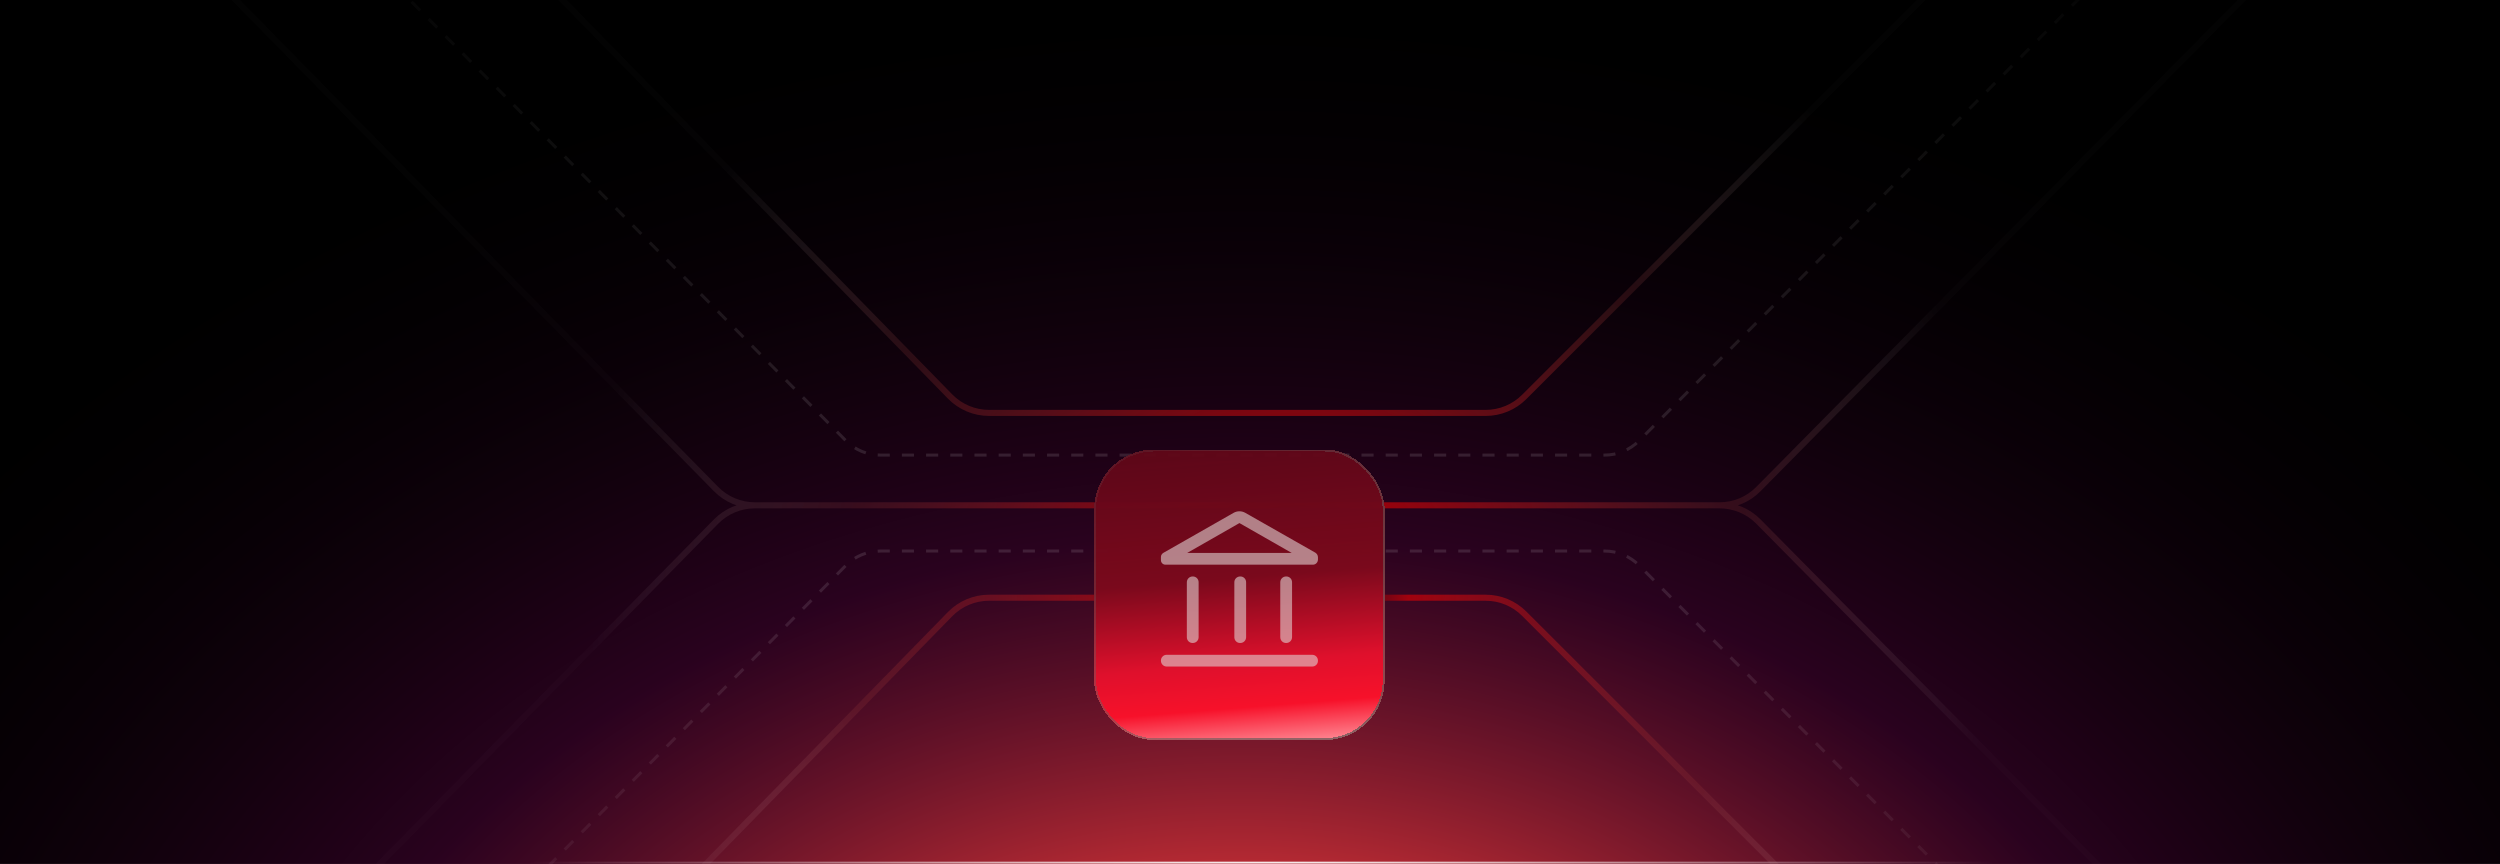 <svg width="926" height="320" viewBox="0 0 926 320" fill="none" xmlns="http://www.w3.org/2000/svg">
<g clip-path="url(#clip0_10113_13355)">
<rect width="926" height="320" fill="black"/>
<g clip-path="url(#clip1_10113_13355)">
<rect x="-18.878" y="320" width="1122" height="956.397" transform="rotate(-90 -18.878 320)" fill="url(#paint0_radial_10113_13355)"/>
<mask id="path-2-inside-1_10113_13355" fill="white">
<path d="M147.321 0H771.321V320H147.321V0Z"/>
</mask>
<path d="M771.321 319.152H147.321V320.848H771.321V319.152Z" fill="url(#paint1_radial_10113_13355)" mask="url(#path-2-inside-1_10113_13355)"/>
</g>
<g clip-path="url(#clip2_10113_13355)">
<path d="M112.547 -98.065L351.913 146.867C355.709 150.752 360.911 152.942 366.343 152.942H550.297C555.648 152.942 560.781 150.816 564.565 147.032L809.661 -98.065M22.413 -66.119L265.207 181.13C269.001 184.993 274.188 187.17 279.603 187.17M279.603 187.17H636.94M279.603 187.17C274.188 187.17 269.001 189.346 265.207 193.21L22.413 440.459M636.94 187.17C642.332 187.17 647.499 185.011 651.29 181.176L895.717 -66.119M636.94 187.17C642.332 187.17 647.499 189.328 651.29 193.163L895.717 440.459M112.547 472.405L351.913 227.472C355.709 223.587 360.911 221.397 366.343 221.397H550.297C555.648 221.397 560.781 223.523 564.565 227.307L809.661 472.405" stroke="url(#paint2_radial_10113_13355)" stroke-width="2.242"/>
<path d="M120.948 -31.186L313.317 163.243C316.686 166.648 321.277 168.564 326.067 168.564H594.367C599.139 168.564 603.715 166.662 607.081 163.28L817.423 -48.096" stroke="url(#paint3_linear_10113_13355)" stroke-opacity="0.38" stroke-width="1.121" stroke-dasharray="4.48 4.48"/>
<path d="M120.948 403.856L313.317 209.427C316.686 206.022 321.277 204.106 326.067 204.106H594.367C599.139 204.106 603.714 206.008 607.08 209.39L817.423 420.766" stroke="url(#paint4_linear_10113_13355)" stroke-opacity="0.38" stroke-width="1.121" stroke-dasharray="4.48 4.48"/>
<g filter="url(#filter0_dddddd_10113_13355)">
<rect x="405.261" y="133.371" width="107.608" height="107.608" rx="22.151" fill="url(#paint5_linear_10113_13355)" shape-rendering="crispEdges"/>
<rect x="405.621" y="133.731" width="106.888" height="106.888" rx="21.791" stroke="url(#paint6_linear_10113_13355)" stroke-width="0.72" shape-rendering="crispEdges"/>
<g opacity="0.6">
<path d="M439.605 202.85V182.565C439.605 181.947 439.816 181.429 440.236 181.01C440.657 180.593 441.178 180.384 441.799 180.384C442.421 180.384 442.938 180.593 443.35 181.01C443.761 181.429 443.968 181.947 443.968 182.565V202.85C443.968 203.468 443.757 203.986 443.336 204.403C442.916 204.822 442.395 205.031 441.773 205.031C441.152 205.031 440.635 204.822 440.223 204.403C439.811 203.986 439.605 203.468 439.605 202.85ZM457.2 202.85V182.565C457.2 181.947 457.41 181.429 457.831 181.01C458.251 180.593 458.772 180.384 459.394 180.384C460.016 180.384 460.532 180.593 460.944 181.01C461.356 181.429 461.562 181.947 461.562 182.565V202.85C461.562 203.468 461.352 203.986 460.931 204.403C460.511 204.822 459.99 205.031 459.368 205.031C458.747 205.031 458.23 204.822 457.818 204.403C457.406 203.986 457.2 203.468 457.2 202.85ZM432.189 213.755C431.571 213.755 431.053 213.545 430.636 213.124C430.217 212.704 430.008 212.183 430.008 211.561C430.008 210.94 430.217 210.423 430.636 210.011C431.053 209.599 431.571 209.393 432.189 209.393H485.991C486.609 209.393 487.127 209.603 487.546 210.024C487.964 210.444 488.173 210.965 488.173 211.587C488.173 212.209 487.964 212.725 487.546 213.137C487.127 213.549 486.609 213.755 485.991 213.755H432.189ZM474.213 202.85V182.565C474.213 181.947 474.423 181.429 474.844 181.01C475.264 180.593 475.785 180.384 476.407 180.384C477.029 180.384 477.545 180.593 477.957 181.01C478.369 181.429 478.575 181.947 478.575 182.565V202.85C478.575 203.468 478.365 203.986 477.944 204.403C477.524 204.822 477.003 205.031 476.381 205.031C475.76 205.031 475.243 204.822 474.831 204.403C474.419 203.986 474.213 203.468 474.213 202.85ZM486.282 176.021H431.68C431.216 176.021 430.821 175.859 430.496 175.533C430.171 175.208 430.008 174.813 430.008 174.349V173.113C430.008 172.822 430.093 172.543 430.263 172.277C430.432 172.01 430.638 171.804 430.881 171.659L456.909 156.827C457.596 156.439 458.323 156.245 459.09 156.245C459.858 156.245 460.585 156.439 461.271 156.827L487.227 171.586C487.518 171.78 487.748 172.022 487.918 172.313C488.088 172.604 488.173 172.931 488.173 173.295V174.039C488.173 174.6 487.991 175.071 487.629 175.451C487.267 175.831 486.818 176.021 486.282 176.021ZM439.751 171.659H478.43L459.09 160.608L439.751 171.659Z" fill="#E0D0D0"/>
</g>
</g>
</g>
</g>
<defs>
<filter id="filter0_dddddd_10113_13355" x="396.616" y="132.65" width="124.898" height="134.263" filterUnits="userSpaceOnUse" color-interpolation-filters="sRGB">
<feFlood flood-opacity="0" result="BackgroundImageFix"/>
<feColorMatrix in="SourceAlpha" type="matrix" values="0 0 0 0 0 0 0 0 0 0 0 0 0 0 0 0 0 0 127 0" result="hardAlpha"/>
<feMorphology radius="8.645" operator="erode" in="SourceAlpha" result="effect1_dropShadow_10113_13355"/>
<feOffset dy="17.289"/>
<feGaussianBlur stdDeviation="8.645"/>
<feComposite in2="hardAlpha" operator="out"/>
<feColorMatrix type="matrix" values="0 0 0 0 0.055 0 0 0 0 0.247 0 0 0 0 0.494 0 0 0 0.01 0"/>
<feBlend mode="normal" in2="BackgroundImageFix" result="effect1_dropShadow_10113_13355"/>
<feColorMatrix in="SourceAlpha" type="matrix" values="0 0 0 0 0 0 0 0 0 0 0 0 0 0 0 0 0 0 127 0" result="hardAlpha"/>
<feMorphology radius="4.322" operator="erode" in="SourceAlpha" result="effect2_dropShadow_10113_13355"/>
<feOffset dy="8.645"/>
<feGaussianBlur stdDeviation="4.322"/>
<feComposite in2="hardAlpha" operator="out"/>
<feColorMatrix type="matrix" values="0 0 0 0 0.055 0 0 0 0 0.247 0 0 0 0 0.494 0 0 0 0.01 0"/>
<feBlend mode="normal" in2="effect1_dropShadow_10113_13355" result="effect2_dropShadow_10113_13355"/>
<feColorMatrix in="SourceAlpha" type="matrix" values="0 0 0 0 0 0 0 0 0 0 0 0 0 0 0 0 0 0 127 0" result="hardAlpha"/>
<feMorphology radius="2.161" operator="erode" in="SourceAlpha" result="effect3_dropShadow_10113_13355"/>
<feOffset dy="4.322"/>
<feGaussianBlur stdDeviation="2.161"/>
<feComposite in2="hardAlpha" operator="out"/>
<feColorMatrix type="matrix" values="0 0 0 0 0.165 0 0 0 0 0.2 0 0 0 0 0.29 0 0 0 0.01 0"/>
<feBlend mode="normal" in2="effect2_dropShadow_10113_13355" result="effect3_dropShadow_10113_13355"/>
<feColorMatrix in="SourceAlpha" type="matrix" values="0 0 0 0 0 0 0 0 0 0 0 0 0 0 0 0 0 0 127 0" result="hardAlpha"/>
<feMorphology radius="1.081" operator="erode" in="SourceAlpha" result="effect4_dropShadow_10113_13355"/>
<feOffset dy="2.161"/>
<feGaussianBlur stdDeviation="1.081"/>
<feComposite in2="hardAlpha" operator="out"/>
<feColorMatrix type="matrix" values="0 0 0 0 0.165 0 0 0 0 0.2 0 0 0 0 0.275 0 0 0 0.01 0"/>
<feBlend mode="normal" in2="effect3_dropShadow_10113_13355" result="effect4_dropShadow_10113_13355"/>
<feColorMatrix in="SourceAlpha" type="matrix" values="0 0 0 0 0 0 0 0 0 0 0 0 0 0 0 0 0 0 127 0" result="hardAlpha"/>
<feMorphology radius="0.36" operator="erode" in="SourceAlpha" result="effect5_dropShadow_10113_13355"/>
<feOffset dy="0.72"/>
<feGaussianBlur stdDeviation="0.36"/>
<feComposite in2="hardAlpha" operator="out"/>
<feColorMatrix type="matrix" values="0 0 0 0 0.165 0 0 0 0 0.2 0 0 0 0 0.271 0 0 0 0.01 0"/>
<feBlend mode="normal" in2="effect4_dropShadow_10113_13355" result="effect5_dropShadow_10113_13355"/>
<feColorMatrix in="SourceAlpha" type="matrix" values="0 0 0 0 0 0 0 0 0 0 0 0 0 0 0 0 0 0 127 0" result="hardAlpha"/>
<feMorphology radius="0.72" operator="dilate" in="SourceAlpha" result="effect6_dropShadow_10113_13355"/>
<feOffset/>
<feComposite in2="hardAlpha" operator="out"/>
<feColorMatrix type="matrix" values="0 0 0 0 0.055 0 0 0 0 0.247 0 0 0 0 0.494 0 0 0 0.01 0"/>
<feBlend mode="normal" in2="effect5_dropShadow_10113_13355" result="effect6_dropShadow_10113_13355"/>
<feBlend mode="normal" in="SourceGraphic" in2="effect6_dropShadow_10113_13355" result="shape"/>
</filter>
<radialGradient id="paint0_radial_10113_13355" cx="0" cy="0" r="1" gradientUnits="userSpaceOnUse" gradientTransform="translate(-178.311 798.199) scale(553.571 718.363)">
<stop offset="0.029" stop-color="white"/>
<stop offset="0.24" stop-color="#DC3537"/>
<stop offset="0.509" stop-color="#430331" stop-opacity="0.62"/>
<stop offset="0.885" stop-opacity="0"/>
</radialGradient>
<radialGradient id="paint1_radial_10113_13355" cx="0" cy="0" r="1" gradientUnits="userSpaceOnUse" gradientTransform="translate(467.407 284.389) rotate(90) scale(322.508 272.576)">
<stop stop-color="white"/>
<stop offset="1" stop-color="white" stop-opacity="0"/>
</radialGradient>
<radialGradient id="paint2_radial_10113_13355" cx="0" cy="0" r="1" gradientUnits="userSpaceOnUse" gradientTransform="translate(478.556 218.557) rotate(-88.259) scale(555.637 555.637)">
<stop offset="0.002" stop-color="#020202" stop-opacity="0"/>
<stop offset="0.078" stop-color="#E50002" stop-opacity="0.6"/>
<stop offset="0.304" stop-color="#993B3B" stop-opacity="0.2"/>
<stop offset="0.475" stop-color="white" stop-opacity="0.01"/>
</radialGradient>
<linearGradient id="paint3_linear_10113_13355" x1="469.185" y1="-38.407" x2="469.185" y2="168.564" gradientUnits="userSpaceOnUse">
<stop stop-color="white" stop-opacity="0"/>
<stop offset="1" stop-color="white" stop-opacity="0.3"/>
</linearGradient>
<linearGradient id="paint4_linear_10113_13355" x1="469.185" y1="411.078" x2="469.185" y2="204.106" gradientUnits="userSpaceOnUse">
<stop stop-color="white" stop-opacity="0"/>
<stop offset="1" stop-color="white" stop-opacity="0.3"/>
</linearGradient>
<linearGradient id="paint5_linear_10113_13355" x1="430.853" y1="43.466" x2="472.775" y2="564.769" gradientUnits="userSpaceOnUse">
<stop stop-color="#15010D"/>
<stop offset="0.085" stop-color="#480515" stop-opacity="0.9"/>
<stop offset="0.266" stop-color="#7A091C"/>
<stop offset="0.327" stop-color="#DF102C"/>
<stop offset="0.358" stop-color="#F7112A"/>
<stop offset="0.387" stop-color="#FF8A95"/>
</linearGradient>
<linearGradient id="paint6_linear_10113_13355" x1="531.61" y1="264.178" x2="416.151" y2="124.377" gradientUnits="userSpaceOnUse">
<stop stop-color="#735656"/>
<stop offset="1" stop-color="#666666" stop-opacity="0.1"/>
</linearGradient>
<clipPath id="clip0_10113_13355">
<rect width="926" height="320" fill="white"/>
</clipPath>
<clipPath id="clip1_10113_13355">
<rect width="956.397" height="320" fill="white" transform="translate(-18.878)"/>
</clipPath>
<clipPath id="clip2_10113_13355">
<rect width="1114.12" height="320" fill="white" transform="translate(-97.39)"/>
</clipPath>
</defs>
</svg>
